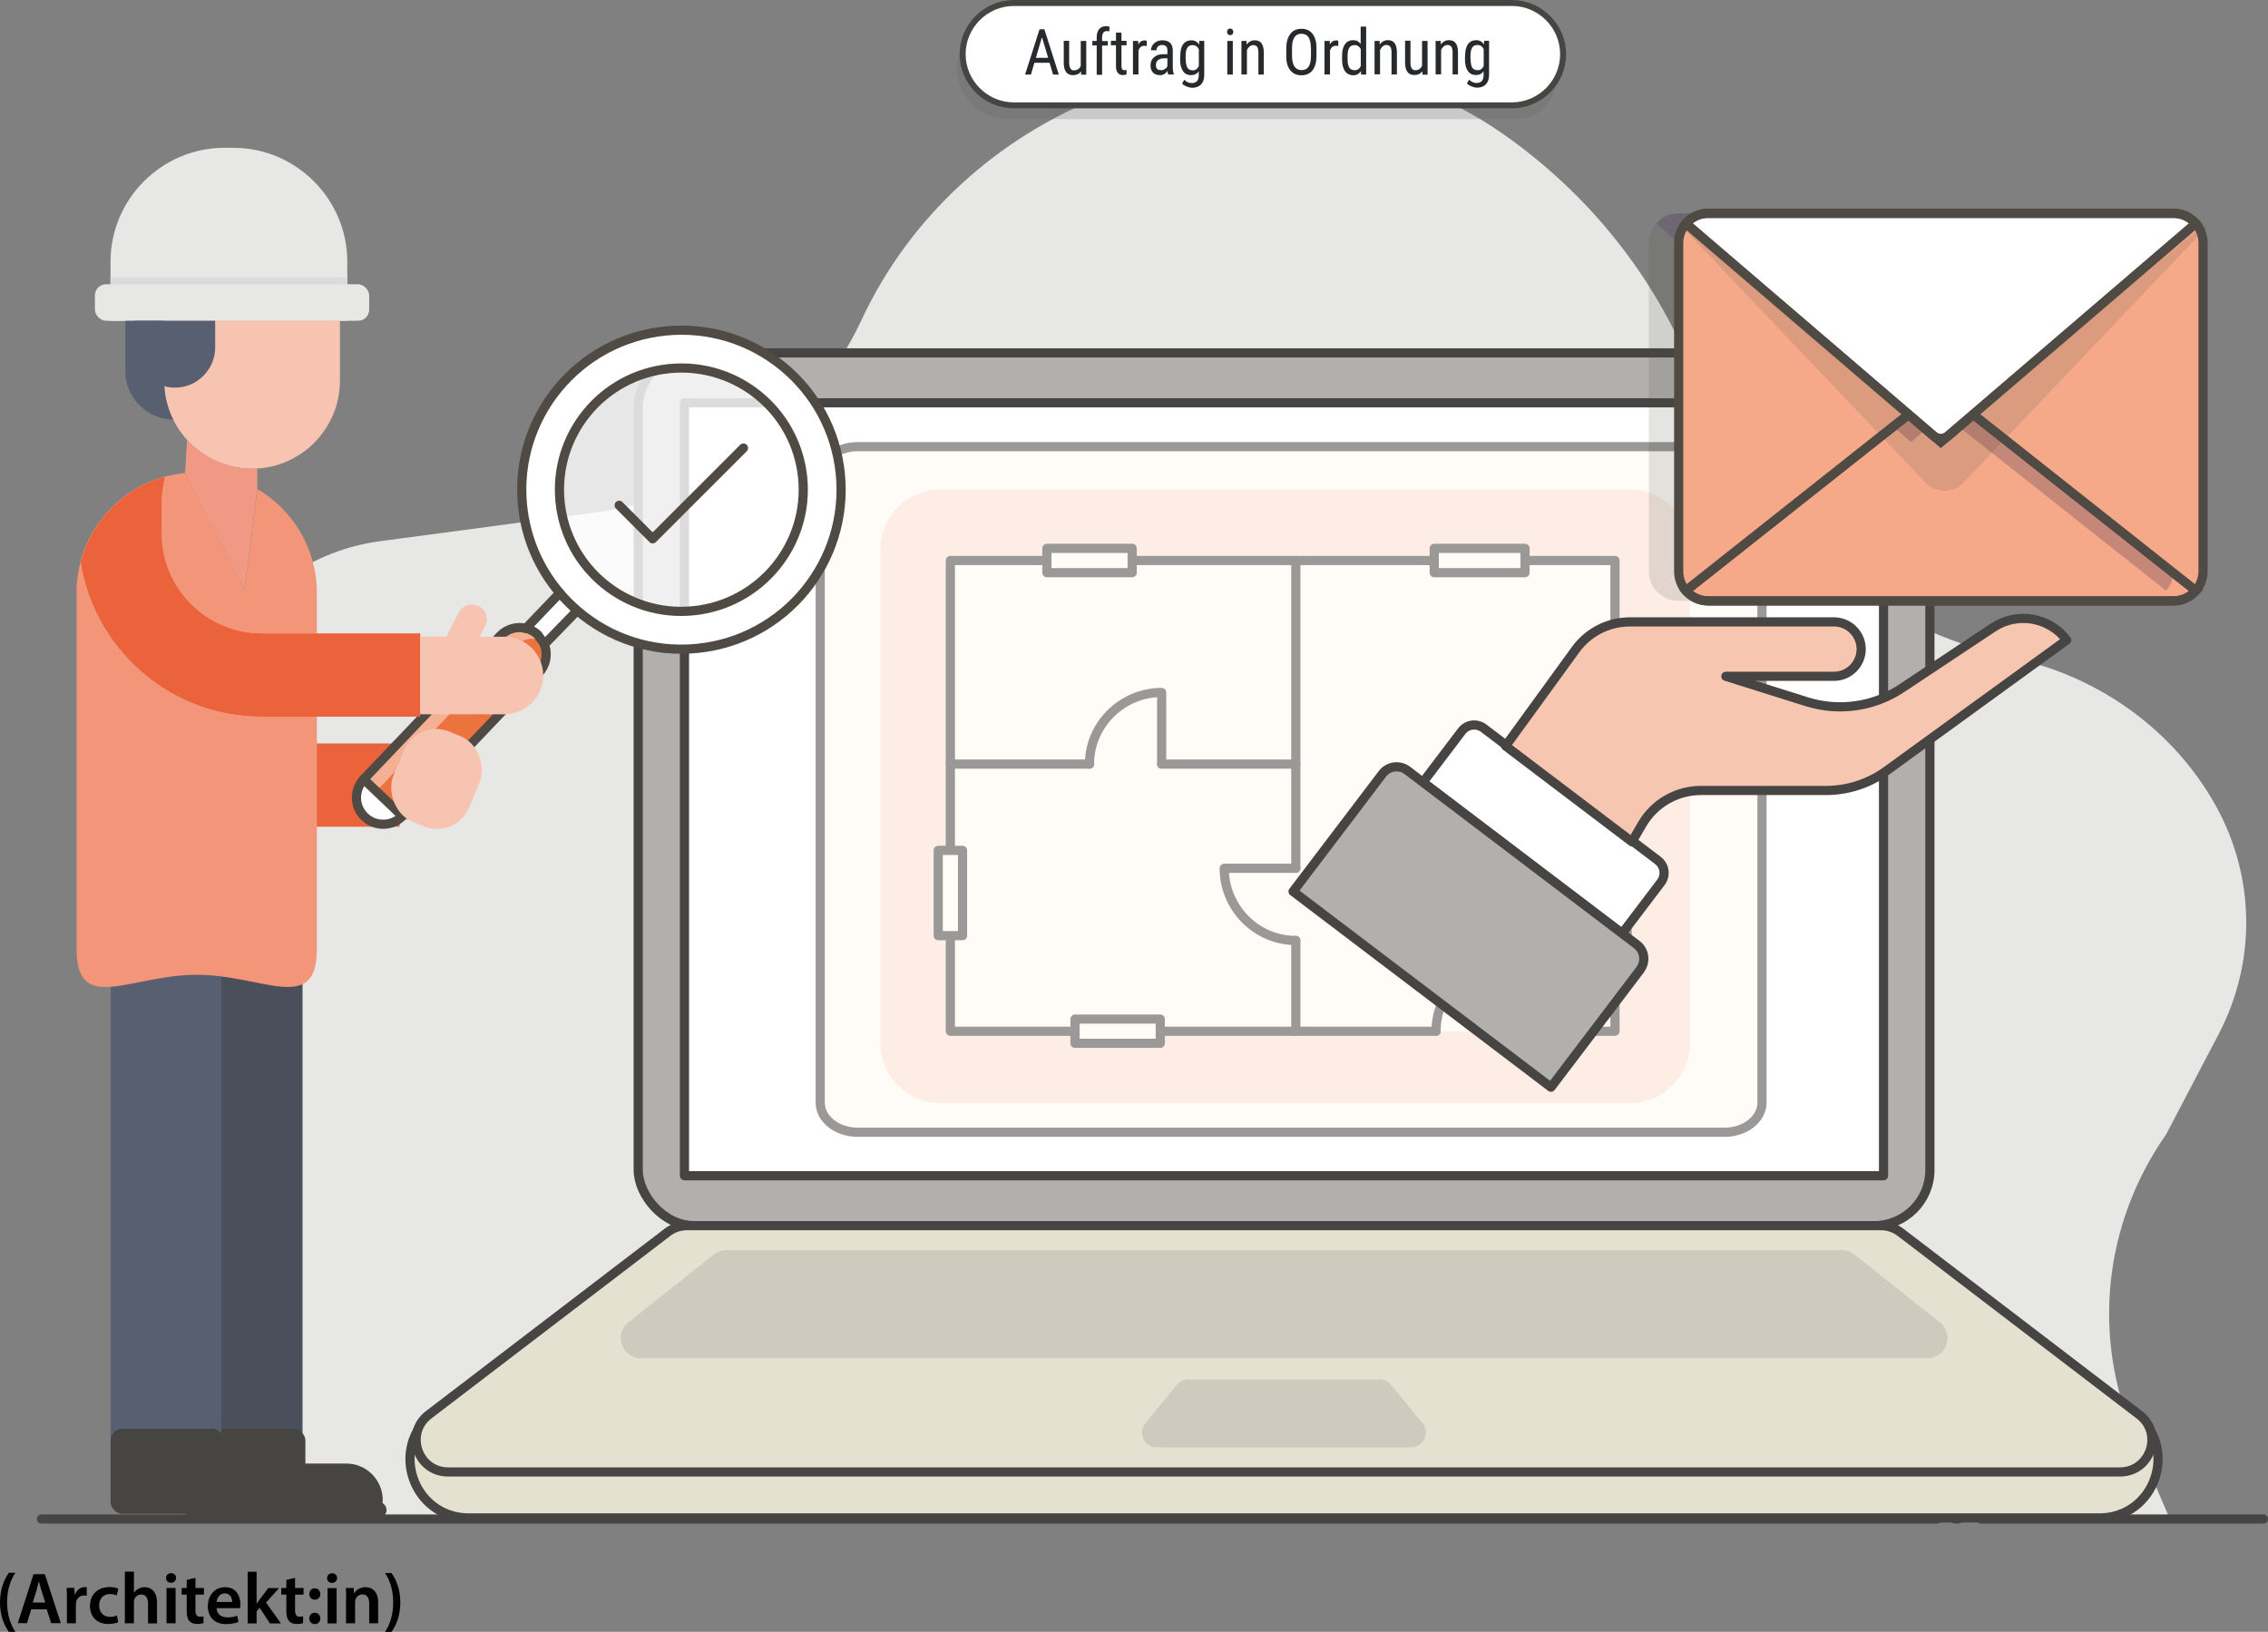 <?xml version="1.0" encoding="UTF-8"?><svg id="a" xmlns="http://www.w3.org/2000/svg" viewBox="0 0 197.62 142.19"><rect x="0" y="0" width="197.62" height="142.19" fill="#808080" stroke="none"/><g><path d="M20.41,132.28l-2.08-11c-1.47-7.77-.4-15.78,3.06-22.94h0c4.12-8.53,3.73-18.43-1.06-26.64h0c-5.96-10.21,.69-22.93,12.83-24.55l18.57-2.47c10.26-1.36,19.07-7.68,23.29-16.7l.09-.19c4.14-8.83,11.68-15.8,21.06-19.47l1.39-.54c11.11-4.35,23.79-2.85,33.46,3.93h0c7.06,4.96,12.57,11.66,15.93,19.39l2.24,5.16c4.64,10.67,14.42,18.53,26.23,21.08h0c7.54,1.63,13.97,6.3,17.61,12.8h0c3.49,6.23,3.59,13.68,.28,19.99l-4.57,8.72h0c-5.44,7.78-6.48,17.61-2.77,26.27l3.06,7.16H20.41Z" fill="#e7e8e6"/><g><line x1="168.8" y1="132.36" x2="3.61" y2="132.36" fill="#fffaef" stroke="#474543" stroke-linecap="round" stroke-linejoin="round" stroke-width=".8"/><line x1="170.64" y1="132.36" x2="170.34" y2="132.36" fill="#fffaef" stroke="#474543" stroke-linecap="round" stroke-linejoin="round" stroke-width=".8"/><line x1="197.22" y1="132.36" x2="172.63" y2="132.36" fill="#fffaef" stroke="#474543" stroke-linecap="round" stroke-linejoin="round" stroke-width=".8"/></g></g><path d="M182.91,132.27H40.86c-4.9,0-7.01-6.18-3.11-9.14l16.45-12.5c.89-.68,1.99-1.05,3.11-1.05h109.15c1.12,0,2.22,.37,3.11,1.05l16.45,12.5c3.89,2.96,1.79,9.14-3.11,9.14Z" fill="#e4e1d1" stroke="#474543" stroke-linecap="round" stroke-linejoin="round" stroke-width=".8"/><rect x="55.61" y="30.75" width="112.55" height="76.05" rx="4.86" ry="4.86" fill="#b2b0ad" stroke="#474543" stroke-linecap="round" stroke-linejoin="round" stroke-width=".8"/><rect x="59.64" y="35.1" width="104.48" height="67.35" fill="#fff" stroke="#474543" stroke-linecap="round" stroke-linejoin="round" stroke-width=".8"/><path d="M184.73,128.26H39.04c-2.65,0-3.79-3.37-1.69-4.98l20.82-15.91c.48-.37,1.08-.57,1.69-.57h104.04c.61,0,1.2,.2,1.69,.57l20.82,15.91c2.11,1.61,.97,4.98-1.69,4.98Z" fill="#e4e1d1" stroke="#474543" stroke-linecap="round" stroke-linejoin="round" stroke-width=".8"/><path d="M122.96,126.12h-22.16c-1.09,0-1.69-1.27-1-2.11l2.74-3.34c.25-.3,.61-.47,1-.47h16.67c.39,0,.75,.17,1,.47l2.74,3.34c.69,.84,.09,2.11-1,2.11Z" fill="#cecbbe"/><path d="M167.93,118.35H55.84c-1.66,0-2.39-2.09-1.09-3.12l7.44-5.91c.31-.25,.69-.38,1.09-.38h97.22c.4,0,.78,.13,1.09,.38l7.44,5.91c1.3,1.03,.57,3.12-1.09,3.12Z" fill="#cecbbe"/><path d="M16.77,132.28h16.21c.39,0,.7-.32,.7-.7h0c0-.39-.32-.7-.7-.7H16.77c-.39,0-.7,.32-.7,.7h0c0,.39,.32,.7,.7,.7Z" fill="#464542"/><rect x="34.83" y="65.76" width="3.91" height="5.68" fill="#f8c4b2"/><rect x="16.71" y="80.75" width="9.64" height="47.62" transform="translate(43.07 209.12) rotate(180)" fill="#49505c"/><path d="M23.36,130.7c0,.2,.02,.4,.06,.59h9.87c.04-.19,.06-.39,.06-.59,0-.87-.36-1.66-.93-2.24-.57-.58-1.37-.93-2.24-.93h-3.65c-1.74,0-3.17,1.43-3.17,3.17Z" fill="#464542"/><rect x="16.73" y="124.5" width="9.88" height="7.41" rx="1.01" ry="1.01" transform="translate(43.34 256.41) rotate(180)" fill="#464542"/><rect x="9.63" y="80.75" width="9.64" height="47.62" transform="translate(28.91 209.12) rotate(180)" fill="#585f70"/><path d="M17.09,130.7c0,.2,.02,.4,.06,.59h9.87c.04-.19,.06-.39,.06-.59,0-.87-.36-1.66-.93-2.24-.57-.58-1.37-.93-2.24-.93h-3.65c-1.74,0-3.17,1.43-3.17,3.17Z" fill="#464542"/><rect x="9.63" y="124.5" width="9.88" height="7.41" rx="1.01" ry="1.01" transform="translate(29.15 256.41) rotate(180)" fill="#464542"/><path d="M9.63,22.8v5.15H30.26v-5.15c0-5.45-4.46-9.92-9.92-9.92h-.79c-5.45,0-9.92,4.46-9.92,9.92Z" fill="#e7e8e6"/><rect x="8.27" y="24.77" width="23.9" height="3.18" rx=".97" ry=".97" fill="#e7e8e6"/><path d="M29.62,27.95H14.3v5.23c0,4.21,3.44,7.66,7.66,7.66s7.66-3.45,7.66-7.66v-5.23Z" fill="#f8c4b2"/><path d="M14.3,27.95h-3.38v4.39c0,2.3,1.87,4.19,4.17,4.22-.51-1.02-.79-2.16-.79-3.37v-5.23Z" fill="#585f70"/><path d="M16.3,38.32l-.17,2.89,5.17,10.17,1.12-8.77v-1.78c-.15,0-.31,.01-.46,.01-2.24,0-4.26-.97-5.66-2.52Z" fill="#f29986"/><path d="M6.67,51.63v31.07c0,5.76,4.71,2.24,10.47,2.24s10.47,3.51,10.47-2.24v-31.07c0-3.83-2.09-7.2-5.18-9.02h0l-1.12,8.77-5-9.85-.17-.32c-2.48,.24-4.71,1.35-6.39,3.03-1.9,1.9-3.08,4.51-3.08,7.39Z" fill="#f29579"/><path d="M7.02,48.94c1.18,7.64,7.81,13.51,15.78,13.51h4.81v-7.26h-4.81c-4.8,0-8.71-3.91-8.71-8.71v-2.67c0-.79,.11-1.56,.31-2.3-1.78,.49-3.38,1.43-4.65,2.71-1.29,1.28-2.24,2.9-2.72,4.71Z" fill="#f8c4b2"/><path d="M18.75,27.95v2.32c0,1.93-1.58,3.51-3.5,3.51s-3.51-1.58-3.51-3.51v-2.32h7.01Z" fill="#585f70"/><g opacity=".55"><path d="M150.28,38.92H74.72c-1.79,0-3.25,1.15-3.25,2.58v54.58c0,1.43,1.46,2.58,3.25,2.58h75.56c1.79,0,3.25-1.16,3.25-2.58V41.51c0-1.43-1.46-2.58-3.25-2.58Z" fill="#fff9f2" stroke="#474543" stroke-linecap="round" stroke-linejoin="round" stroke-width=".8"/><path d="M141.98,42.65h-60c-2.92,0-5.29,2.37-5.29,5.29v42.9c0,2.92,2.37,5.29,5.29,5.29h60c2.92,0,5.29-2.37,5.29-5.29V47.94c0-2.92-2.37-5.29-5.29-5.29Z" fill="#f7c6b0" opacity=".53"/><g><polyline points="125.13 89.86 82.81 89.86 82.81 48.84 140.72 48.84 140.72 89.86 131.42 89.86" fill="#fff9f2" stroke="#474543" stroke-linecap="round" stroke-linejoin="round" stroke-width=".8"/><path d="M131.42,89.85v-6.24c-3.45,0-6.29,2.8-6.29,6.24" fill="none" stroke="#474543" stroke-linecap="round" stroke-linejoin="round" stroke-width=".8"/><path d="M101.22,66.58v-6.24c-3.45,0-6.29,2.8-6.29,6.24" fill="none" stroke="#474543" stroke-linecap="round" stroke-linejoin="round" stroke-width=".8"/><path d="M112.91,75.66h-6.24c0,3.45,2.8,6.29,6.24,6.29" fill="none" stroke="#474543" stroke-linecap="round" stroke-linejoin="round" stroke-width=".8"/><polygon points="91.22 47.78 91.22 48.84 91.22 49.9 98.65 49.9 98.65 48.84 98.65 47.78 91.22 47.78" fill="#fff9f2" stroke="#474543" stroke-linecap="round" stroke-linejoin="round" stroke-width=".8"/><polygon points="93.67 88.8 93.67 89.86 93.67 90.91 101.1 90.91 101.1 89.86 101.1 88.8 93.67 88.8" fill="#fff9f2" stroke="#474543" stroke-linecap="round" stroke-linejoin="round" stroke-width=".8"/><polygon points="82.81 74.1 81.75 74.1 81.75 81.53 82.81 81.53 83.87 81.53 83.87 74.1 82.81 74.1" fill="#fff9f2" stroke="#474543" stroke-linecap="round" stroke-linejoin="round" stroke-width=".8"/><polygon points="129.02 47.78 124.97 47.78 124.97 48.84 124.97 49.9 129.02 49.9 132.88 49.9 132.88 47.78 129.02 47.78" fill="#fff9f2" stroke="#474543" stroke-linecap="round" stroke-linejoin="round" stroke-width=".8"/><rect x="139.66" y="55.56" width="2.12" height="8.84" fill="#fff9f2" stroke="#474543" stroke-linecap="round" stroke-linejoin="round" stroke-width=".8"/><rect x="139.66" y="74.76" width="2.12" height="8.84" fill="#fff9f2" stroke="#474543" stroke-linecap="round" stroke-linejoin="round" stroke-width=".8"/><polyline points="112.91 75.66 112.91 67.69 112.91 48.84" fill="#fff9f2" stroke="#474543" stroke-linecap="round" stroke-linejoin="round" stroke-width=".8"/><line x1="112.91" y1="89.85" x2="112.91" y2="81.95" fill="#fff9f2" stroke="#474543" stroke-linecap="round" stroke-linejoin="round" stroke-width=".8"/><line x1="101.22" y1="66.58" x2="112.91" y2="66.58" fill="#fff9f2" stroke="#474543" stroke-linecap="round" stroke-linejoin="round" stroke-width=".8"/><line x1="82.81" y1="66.58" x2="94.94" y2="66.58" fill="#fff9f2" stroke="#474543" stroke-linecap="round" stroke-linejoin="round" stroke-width=".8"/></g></g><g><path d="M188.74,51.47c-.47,.55-1.17,.89-1.94,.89h-40.55c-.78,0-1.47-.35-1.94-.89l19.4-15.35,2.81,2.41,2.82-2.41,19.4,15.35Z" fill="#4f4a44" opacity=".15"/><path d="M191.33,51.47c-.47,.55-1.16,.89-1.94,.89h-40.55c-.78,0-1.47-.35-1.94-.89l19.4-15.35,2.18,1.86c.37,.32,.91,.32,1.28,0l2.18-1.87,19.4,15.35Z" fill="#f5a988" stroke="#4f4a44" stroke-miterlimit="10" stroke-width=".8"/><g><path d="M188.74,19.48l-19.4,16.63-2.82,2.41-2.81-2.41-19.4-16.63c.47-.55,1.16-.89,1.94-.89h40.55c.78,0,1.47,.35,1.94,.89Z" fill="#2e1d47" opacity=".24"/><path d="M189.37,21.17v28.61c0,.64-.24,1.24-.63,1.69l-19.4-15.35,19.4-16.63c.4,.45,.63,1.04,.63,1.69Z" fill="#2e1d47" opacity=".24"/><path d="M163.7,36.11l-19.4,15.35c-.4-.45-.63-1.04-.63-1.69V21.17c0-.64,.24-1.24,.63-1.69l19.4,16.63Z" fill="#4f4a44" opacity=".15"/><path d="M191.33,19.48l-19.4,16.63-2.82,2.41-2.81-2.41-19.4-16.63c.47-.55,1.16-.89,1.94-.89h40.55c.78,0,1.47,.35,1.94,.89Z" fill="#fff" stroke="#474543" stroke-miterlimit="10" stroke-width=".8"/><path d="M191.97,21.17v28.61c0,.64-.24,1.24-.63,1.69l-19.4-15.35,19.4-16.63c.4,.45,.63,1.04,.63,1.69Z" fill="#f5a988"/><path d="M166.29,36.11l-19.4,15.35c-.4-.45-.63-1.04-.63-1.69V21.17c0-.64,.24-1.24,.63-1.69l19.4,16.63Z" fill="#f5a988"/><g><path d="M191.33,51.47c-.47,.55-1.16,.89-1.94,.89h-40.55c-.78,0-1.47-.35-1.94-.89-.4-.45-.63-1.04-.63-1.69V21.17c0-.64,.24-1.24,.63-1.69,.47-.55,1.16-.89,1.94-.89h40.55c.78,0,1.47,.35,1.94,.89,.4,.45,.63,1.04,.63,1.69v28.61c0,.64-.24,1.24-.63,1.69Z" fill="none" stroke="#4f4a44" stroke-linecap="round" stroke-linejoin="round" stroke-width=".8"/><path d="M191.33,19.48l-19.4,16.63-2.15,1.84c-.38,.33-.95,.33-1.33,0l-2.15-1.84-19.4-16.63" fill="none" stroke="#4f4a44" stroke-linecap="round" stroke-linejoin="round" stroke-width=".8"/><line x1="146.89" y1="51.47" x2="166.29" y2="36.11" fill="none" stroke="#4f4a44" stroke-linecap="round" stroke-linejoin="round" stroke-width=".8"/><line x1="191.33" y1="51.47" x2="171.93" y2="36.11" fill="none" stroke="#4f4a44" stroke-linecap="round" stroke-linejoin="round" stroke-width=".8"/></g><path d="M192.3,19.77l-21.22,22.29c-.9,.94-2.4,.94-3.3,0l-21.22-22.3,.39-.08,20.87,17.74c.75,.64,1.85,.64,2.61,.02l21.48-17.76,.39,.08Z" fill="#4f4a44" opacity=".15"/></g></g><g><path d="M132.67,61.09h5.58v21.79h-5.58c-.76,0-1.37-.61-1.37-1.37v-19.05c0-.76,.61-1.37,1.37-1.37Z" transform="translate(273.59 8.15) rotate(127.2)" fill="#fff" stroke="#474543" stroke-linecap="round" stroke-linejoin="round" stroke-width=".8"/><path d="M122.62,66.35h12.87v28.21h-12.87c-.86,0-1.55-.7-1.55-1.55v-25.1c0-.86,.7-1.55,1.55-1.55Z" transform="translate(269.91 26.93) rotate(127.2)" fill="#b2b0ad" stroke="#474543" stroke-linecap="round" stroke-linejoin="round" stroke-width=".8"/><path d="M131.19,65l6.11-8.41c1.1-1.51,2.85-2.4,4.72-2.4h17.78c1.36,0,2.44,1.14,2.37,2.5h0c-.07,1.25-1.11,2.24-2.37,2.24h-9.42l7.06,2.22c2.79,.87,5.82,.44,8.25-1.17l7.98-5.3c2.09-1.39,4.9-.91,6.41,1.09h0l-15.69,11.39c-1.54,1.12-3.4,1.72-5.3,1.72h-10.89c-2.1,0-4.05,1.12-5.11,2.94l-.89,1.53-11-8.34Z" fill="#f7c6b0" stroke="#474543" stroke-linecap="round" stroke-linejoin="round" stroke-width=".8"/></g><path d="M27.6,64.78v7.26h7.23v-7.26h-7.23Z" fill="#eb633b"/><g><g><path d="M57.99,28.83c-7.65,.76-13.23,7.57-12.47,15.2,.29,2.93,1.47,5.55,3.25,7.63,.47,.55,.97,1.06,1.52,1.52,2.78,2.39,6.5,3.69,10.44,3.29,7.65-.76,13.23-7.57,12.47-15.21-.76-7.64-7.57-13.21-15.22-12.45Zm2.42,24.38c-5.84,.58-11.04-3.67-11.62-9.5-.58-5.83,3.68-11.02,9.52-11.6,5.84-.58,11.04,3.67,11.62,9.5,.58,5.83-3.69,11.02-9.52,11.61Z" fill="#fff"/><path d="M69.94,41.61c.58,5.83-3.69,11.02-9.52,11.61s-11.04-3.67-11.62-9.5c-.58-5.83,3.68-11.02,9.52-11.6,5.84-.58,11.04,3.67,11.62,9.5Z" fill="#fff" opacity=".81"/><path d="M50.24,53.26l-2.78,2.86-.05,.02-.55-.8c-.3-.29-.67-.48-1.05-.57l2.97-3.1c.47,.55,.97,1.06,1.52,1.52l-.06,.07Z" fill="#fff"/><path d="M46.86,55.34l.55,.8c.09,.21,.14,.43,.16,.65,.06,.65-.15,1.33-.63,1.84l-11.88,12.47-3.37-3.21,11.88-12.48c.6-.63,1.46-.85,2.24-.66,.38,.09,.75,.28,1.05,.57Z" fill="#ed733e"/><path d="M47.17,55.78c-.06-.03-.12-.04-.18-.06-.79-.19-1.65,.03-2.24,.66l-11.88,12.48,2.27,2.16-.08,.08-3.37-3.21,11.88-12.48c.59-.63,1.46-.85,2.24-.66,.39,.09,.75,.28,1.05,.57l.31,.45Z" fill="#fff" opacity=".44"/><path d="M31.69,67.9l3.37,3.21c-.88,.93-2.36,.97-3.29,.08-.42-.4-.66-.92-.71-1.45-.06-.65,.15-1.33,.63-1.84Z" fill="#fff"/></g><g><path d="M69.94,41.61c.58,5.83-3.69,11.02-9.52,11.61s-11.04-3.67-11.62-9.5c-.58-5.83,3.68-11.02,9.52-11.6s11.04,3.67,11.62,9.5Z" fill="none" stroke="#4f4a44" stroke-linecap="round" stroke-linejoin="round" stroke-width=".8"/><path d="M47.42,56.14c.09,.21,.14,.43,.16,.65,.06,.65-.15,1.33-.63,1.84l-11.88,12.47c-.88,.93-2.36,.97-3.29,.08-.42-.4-.66-.92-.71-1.45-.06-.65,.15-1.33,.63-1.84l11.88-12.48c.6-.63,1.46-.85,2.24-.66,.38,.09,.75,.28,1.05,.57l.55,.8Z" fill="none" stroke="#4f4a44" stroke-linecap="round" stroke-linejoin="round" stroke-width=".8"/><line x1="47.46" y1="56.12" x2="50.24" y2="53.26" fill="none" stroke="#4f4a44" stroke-linecap="round" stroke-linejoin="round" stroke-width=".8"/><line x1="45.81" y1="54.77" x2="48.78" y2="51.67" fill="none" stroke="#4f4a44" stroke-linecap="round" stroke-linejoin="round" stroke-width=".8"/><path d="M48.78,51.67c-1.78-2.08-2.96-4.71-3.25-7.63-.76-7.64,4.82-14.44,12.47-15.2,7.65-.76,14.46,4.81,15.22,12.45,.76,7.63-4.82,14.45-12.47,15.21-3.95,.39-7.67-.9-10.44-3.29-.55-.47-1.05-.98-1.52-1.52Z" fill="none" stroke="#4f4a44" stroke-linecap="round" stroke-linejoin="round" stroke-width=".8"/><line x1="31.69" y1="67.9" x2="35.06" y2="71.11" fill="none" stroke="#4f4a44" stroke-linecap="round" stroke-linejoin="round" stroke-width=".8"/></g></g><g><path d="M7.02,48.94c1.18,7.64,7.81,13.51,15.78,13.51h13.82v-7.26h-13.82c-4.8,0-8.71-3.91-8.71-8.71v-2.67c0-.79,.11-1.56,.31-2.3-1.78,.49-3.38,1.43-4.65,2.71-1.29,1.28-2.24,2.9-2.72,4.71Z" fill="#eb633b"/><g><path d="M43.95,62.24h-1.86c-1.86,0-3.38-1.52-3.38-3.38h0c0-1.86,1.52-3.38,3.38-3.38h1.86c1.86,0,3.38,1.52,3.38,3.38h0c0,1.86-1.52,3.38-3.38,3.38Z" fill="#f8c4b2"/><rect x="36.62" y="55.47" width="5.07" height="6.77" fill="#f8c4b2"/><path d="M38.79,58.5h0c-.63-.33-.89-1.11-.56-1.75l1.74-3.38c.33-.63,1.11-.89,1.75-.56h0c.63,.33,.89,1.11,.56,1.75l-1.74,3.38c-.33,.63-1.11,.89-1.75,.56Z" fill="#f8c4b2"/></g></g><rect x="34.45" y="63.64" width="7.16" height="8.48" rx="3.04" ry="3.04" transform="translate(28.96 -9.4) rotate(22.56)" fill="#f8c4b2"/><polyline points="64.78 39.04 56.87 46.95 53.95 44.03" fill="none" stroke="#4f4a44" stroke-linecap="round" stroke-linejoin="round" stroke-width=".8"/><rect x="9.63" y="24.18" width="20.63" height=".59" fill="#dbdbdb"/><path d="M1.34,137.05c-.41,.6-.72,1.44-.72,2.58s.32,1.95,.72,2.56H.77c-.36-.51-.77-1.33-.77-2.56,0-1.24,.41-2.06,.77-2.58h.57Zm1.38,3.18l-.37,1.21h-.8l1.37-4.27h.99l1.39,4.27h-.84l-.39-1.21h-1.35Zm1.22-.59l-.33-1.05c-.08-.26-.15-.55-.22-.8h-.01c-.06,.25-.13,.54-.2,.8l-.33,1.05h1.1Zm1.89-.29c0-.42,0-.71-.03-.99h.68l.03,.59h.03c.15-.44,.51-.66,.84-.66,.08,0,.12,0,.18,.02v.74c-.06-.01-.13-.03-.23-.03-.37,0-.63,.24-.7,.59-.01,.07-.02,.15-.02,.24v1.6h-.78v-2.09Zm4.47,2c-.16,.08-.49,.16-.87,.16-.96,0-1.59-.61-1.59-1.57s.63-1.65,1.72-1.65c.29,0,.58,.06,.75,.15l-.14,.58c-.13-.06-.31-.12-.59-.12-.59,0-.95,.44-.94,1,0,.63,.41,.99,.94,.99,.27,0,.46-.06,.61-.12l.11,.58Zm.58-4.4h.79v1.84h.01c.09-.15,.22-.27,.39-.35,.15-.09,.33-.14,.53-.14,.53,0,1.08,.35,1.08,1.34v1.82h-.78v-1.73c0-.45-.17-.79-.6-.79-.3,0-.52,.2-.6,.44-.02,.06-.03,.15-.03,.23v1.84h-.79v-4.5Zm4.46,.55c0,.23-.17,.42-.44,.42s-.43-.18-.43-.42,.18-.42,.44-.42,.43,.18,.44,.42Zm-.83,3.95v-3.08h.79v3.08h-.79Zm2.52-3.96v.88h.74v.58h-.74v1.36c0,.37,.1,.57,.4,.57,.13,0,.23-.02,.3-.04v.59c-.1,.04-.3,.08-.55,.08-.29,0-.53-.09-.67-.25-.17-.18-.24-.46-.24-.86v-1.45h-.44v-.58h.44v-.7l.76-.18Zm1.84,2.64c.02,.56,.46,.8,.95,.8,.36,0,.62-.05,.85-.14l.11,.54c-.27,.11-.63,.19-1.08,.19-1,0-1.59-.61-1.59-1.56,0-.85,.52-1.66,1.51-1.66s1.33,.82,1.33,1.5c0,.15-.01,.26-.03,.33h-2.06Zm1.36-.54c0-.28-.12-.75-.64-.75-.48,0-.68,.44-.72,.75h1.36Zm2.14,.14h.01c.08-.12,.16-.25,.25-.36l.75-.99h.94l-1.14,1.26,1.3,1.82h-.96l-.89-1.36-.27,.31v1.05h-.78v-4.5h.78v2.77Zm3.34-2.24v.88h.74v.58h-.74v1.36c0,.37,.1,.57,.4,.57,.13,0,.23-.02,.3-.04v.59c-.1,.04-.3,.08-.55,.08-.29,0-.53-.09-.67-.25-.17-.18-.24-.46-.24-.86v-1.45h-.44v-.58h.44v-.7l.76-.18Zm1.24,1.41c0-.29,.2-.5,.48-.5s.47,.21,.48,.5c0,.28-.19,.49-.48,.49s-.48-.21-.48-.49Zm0,2.13c0-.29,.2-.5,.48-.5s.47,.2,.48,.5c0,.28-.19,.49-.48,.49s-.48-.22-.48-.49Zm2.42-3.52c0,.23-.17,.42-.44,.42s-.43-.18-.43-.42,.18-.42,.44-.42,.43,.18,.44,.42Zm-.83,3.95v-3.08h.79v3.08h-.79Zm1.62-2.17c0-.36,0-.65-.03-.92h.68l.04,.46h.02c.13-.24,.47-.53,.98-.53,.54,0,1.1,.35,1.1,1.32v1.83h-.78v-1.74c0-.44-.17-.78-.59-.78-.31,0-.53,.22-.61,.46-.02,.07-.03,.17-.03,.25v1.81h-.79v-2.17Zm3.39,2.91c.4-.6,.71-1.44,.71-2.57s-.31-1.96-.71-2.56h.56c.37,.51,.77,1.33,.77,2.57,0,1.24-.41,2.05-.77,2.56h-.56Z"/><g><g><path d="M132.06,10.37h-44.23c-2.45,0-4.46-2.01-4.46-4.46h0c0-2.46,2.01-4.47,4.46-4.47h43.39c2.45,0,4.46,2.01,4.46,4.46v.83c0,2-1.63,3.64-3.63,3.64Z" fill="#606061" isolation="isolate" opacity=".23"/><path d="M131.74,9.18h-43.4c-2.45,0-4.46-2.01-4.46-4.46h0c0-2.45,2.01-4.46,4.46-4.46h43.4c2.45,0,4.46,2.01,4.46,4.46h0c0,2.45-2.01,4.46-4.46,4.46Z" fill="#fff" stroke="#464542" stroke-linecap="round" stroke-linejoin="round" stroke-width=".52"/></g><path d="M91.45,5.47h-1.32l-.3,1.03h-.51l1.26-3.95h.42l1.26,3.95h-.5l-.31-1.03Zm-1.19-.43h1.07l-.54-1.8-.53,1.8Zm3.92,1.2c-.16,.21-.39,.31-.69,.31-.26,0-.46-.09-.6-.28s-.2-.45-.2-.8v-1.91h.47v1.88c0,.46,.14,.69,.41,.69,.29,0,.49-.13,.6-.39V3.57h.48v2.94h-.45v-.26Zm1.38,.26V3.96h-.38v-.39h.38v-.34c0-.3,.08-.53,.22-.7,.14-.17,.35-.25,.61-.25,.1,0,.19,.02,.29,.05l-.02,.4c-.07-.02-.14-.02-.22-.02-.27,0-.41,.19-.41,.59v.28h.5v.39h-.5v2.55h-.48Zm2.16-3.65v.71h.44v.39h-.44v1.82c0,.12,.02,.2,.06,.26,.04,.06,.1,.09,.19,.09,.06,0,.13-.01,.19-.03v.4c-.11,.04-.22,.05-.34,.05-.19,0-.33-.07-.43-.2-.1-.14-.15-.33-.15-.58v-1.82h-.44v-.39h.44v-.71h.47Zm2.2,1.16c-.07-.01-.14-.02-.21-.02-.24,0-.41,.13-.51,.4v2.1h-.48V3.57h.46v.3c.14-.24,.32-.35,.55-.35,.08,0,.14,.01,.19,.04v.47Zm1.87,2.49c-.03-.06-.05-.17-.06-.32-.17,.25-.38,.37-.64,.37s-.47-.07-.62-.22c-.15-.15-.22-.36-.22-.63,0-.3,.1-.54,.3-.71,.2-.18,.48-.27,.82-.27h.35v-.31c0-.18-.04-.3-.12-.38-.08-.07-.19-.11-.35-.11-.14,0-.26,.04-.35,.13-.09,.09-.13,.19-.13,.33h-.48c0-.15,.04-.29,.13-.43,.09-.14,.21-.24,.35-.32,.15-.08,.31-.12,.5-.12,.3,0,.52,.07,.68,.22s.23,.37,.24,.65v1.48c0,.23,.03,.42,.09,.59v.04h-.49Zm-.63-.38c.12,0,.23-.03,.33-.1,.11-.06,.18-.15,.23-.24v-.7h-.27c-.23,0-.4,.05-.53,.15-.13,.1-.2,.24-.2,.41,0,.17,.03,.29,.1,.36,.07,.08,.18,.11,.34,.11Zm1.68-1.22c0-.46,.08-.8,.25-1.04,.17-.23,.41-.35,.72-.35,.3,0,.52,.13,.67,.38l.02-.33h.43v2.96c0,.36-.09,.64-.28,.84-.18,.19-.44,.29-.77,.29-.14,0-.3-.04-.48-.11-.18-.07-.31-.16-.4-.26l.19-.33c.2,.2,.41,.29,.65,.29,.4,0,.6-.22,.61-.65v-.38c-.15,.23-.37,.34-.66,.34-.3,0-.54-.11-.7-.34-.17-.23-.26-.56-.26-.99v-.33Zm.48,.27c0,.33,.05,.57,.14,.73,.1,.15,.25,.23,.47,.23,.24,0,.41-.12,.53-.37v-1.47c-.12-.24-.3-.36-.53-.36s-.38,.08-.47,.23c-.1,.15-.15,.39-.15,.71v.29Zm4.14-2.39c0,.08-.02,.15-.07,.2-.04,.05-.11,.08-.2,.08s-.16-.03-.2-.08-.07-.12-.07-.2,.02-.15,.07-.21,.11-.08,.2-.08,.16,.03,.2,.09c.05,.06,.07,.13,.07,.21Zm-.04,3.72h-.48V3.57h.48v2.94Zm1.2-2.94v.32c.2-.25,.43-.37,.72-.37,.51,0,.77,.35,.78,1.04v1.95h-.47v-1.93c0-.23-.04-.39-.11-.49-.08-.1-.19-.15-.34-.15-.12,0-.22,.04-.32,.12-.09,.08-.17,.18-.23,.31v2.13h-.48V3.57h.45Zm6.09,1.31c0,.54-.11,.95-.34,1.25s-.55,.44-.97,.44-.72-.14-.96-.42c-.23-.28-.36-.68-.36-1.2v-.74c0-.53,.12-.94,.35-1.24,.23-.3,.55-.45,.97-.45s.73,.14,.96,.43c.23,.29,.35,.7,.35,1.23v.72Zm-.49-.69c0-.42-.07-.73-.2-.93-.13-.2-.34-.31-.62-.31s-.47,.1-.61,.31c-.14,.21-.21,.51-.21,.91v.71c0,.4,.07,.71,.21,.92,.14,.21,.35,.32,.62,.32s.48-.1,.61-.29c.13-.2,.2-.5,.21-.9v-.74Zm2.39-.17c-.07-.01-.14-.02-.21-.02-.24,0-.41,.13-.51,.4v2.1h-.48V3.57h.46v.3c.14-.24,.32-.35,.55-.35,.08,0,.14,.01,.19,.04v.47Zm.33,.88c0-.45,.08-.8,.25-1.03,.17-.24,.41-.36,.72-.36,.28,0,.5,.11,.65,.34v-1.52h.48V6.5h-.44l-.02-.31c-.16,.25-.38,.37-.67,.37s-.54-.12-.71-.35c-.17-.24-.26-.57-.26-1v-.3Zm.48,.27c0,.33,.05,.57,.15,.73,.1,.15,.25,.23,.47,.23,.24,0,.41-.12,.53-.36v-1.48c-.12-.23-.3-.35-.53-.35s-.38,.08-.47,.23c-.1,.15-.15,.39-.15,.71v.29Zm2.8-1.61v.32c.2-.25,.43-.37,.72-.37,.51,0,.77,.35,.78,1.04v1.95h-.47v-1.93c0-.23-.04-.39-.11-.49-.08-.1-.19-.15-.34-.15-.12,0-.22,.04-.32,.12-.09,.08-.17,.18-.23,.31v2.13h-.48V3.57h.45Zm3.7,2.68c-.16,.21-.39,.31-.69,.31-.26,0-.46-.09-.6-.28s-.2-.45-.2-.8v-1.91h.47v1.88c0,.46,.14,.69,.41,.69,.29,0,.49-.13,.6-.39V3.57h.48v2.94h-.45v-.26Zm1.62-2.68v.32c.2-.25,.43-.37,.72-.37,.51,0,.77,.35,.78,1.04v1.95h-.47v-1.93c0-.23-.04-.39-.11-.49-.08-.1-.19-.15-.34-.15-.12,0-.22,.04-.32,.12-.09,.08-.17,.18-.23,.31v2.13h-.48V3.57h.45Zm2.12,1.34c0-.46,.08-.8,.25-1.04,.17-.23,.41-.35,.72-.35,.3,0,.52,.13,.67,.38l.02-.33h.43v2.96c0,.36-.09,.64-.28,.84-.18,.19-.44,.29-.77,.29-.14,0-.3-.04-.48-.11-.18-.07-.31-.16-.4-.26l.19-.33c.2,.2,.41,.29,.65,.29,.4,0,.6-.22,.61-.65v-.38c-.15,.23-.37,.34-.66,.34-.3,0-.54-.11-.7-.34-.17-.23-.26-.56-.26-.99v-.33Zm.48,.27c0,.33,.05,.57,.14,.73,.1,.15,.25,.23,.47,.23,.24,0,.41-.12,.53-.37v-1.47c-.12-.24-.3-.36-.53-.36s-.38,.08-.47,.23c-.1,.15-.15,.39-.15,.71v.29Z" fill="#262a2c"/></g></svg>